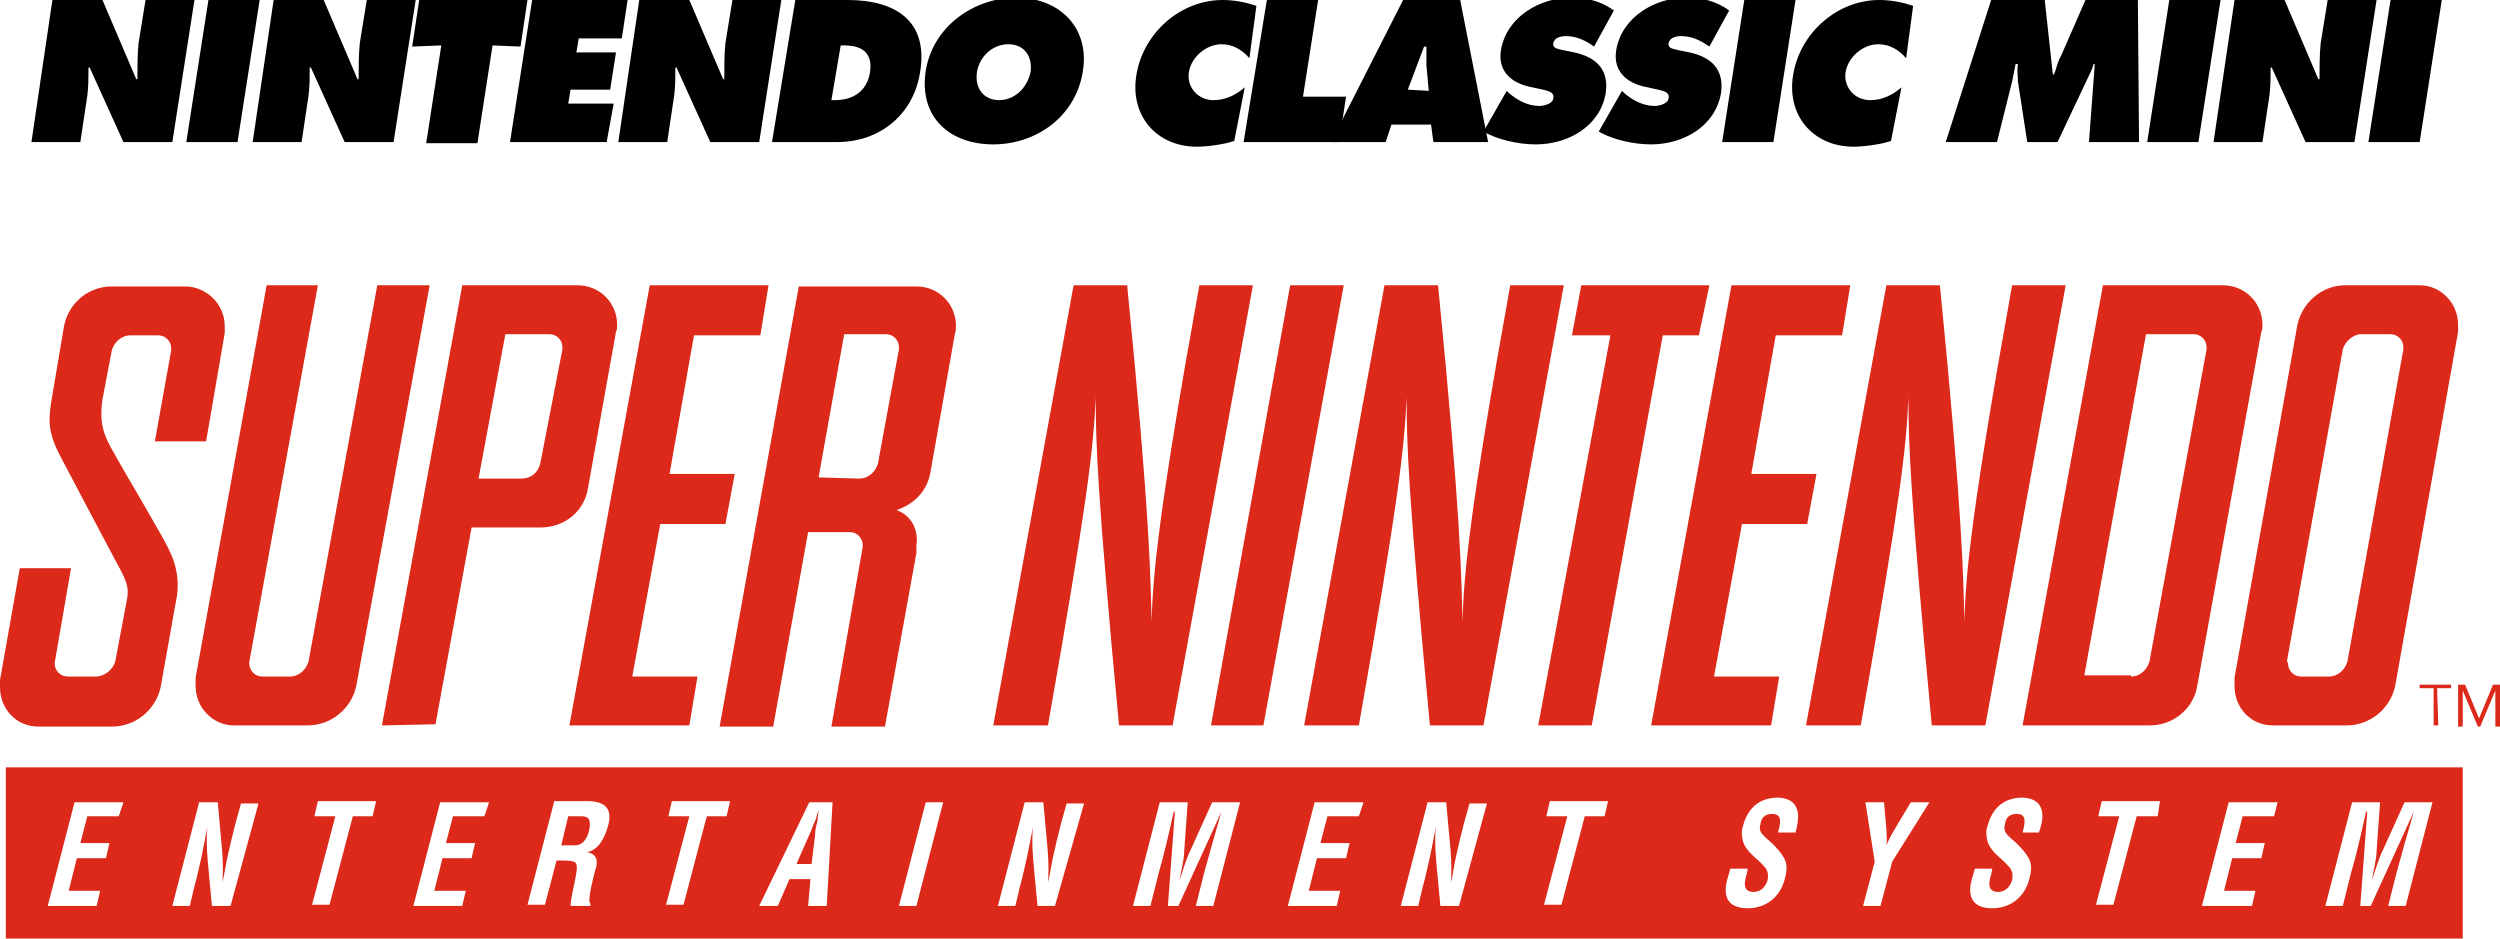 <?xml version="1.0" encoding="utf-8"?>
<!-- Generator: Adobe Illustrator 21.1.0, SVG Export Plug-In . SVG Version: 6.00 Build 0)  -->
<svg version="1.1" id="レイヤー_1" xmlns="http://www.w3.org/2000/svg" xmlns:xlink="http://www.w3.org/1999/xlink" x="0px"
	 y="0px" viewBox="0 0 214.7 80.6" style="enable-background:new 0 0 214.7 80.6;" xml:space="preserve">
<style type="text/css">
	.st0{fill:#DC291A;}
</style>
<g id="Layer_1">
</g>
<g id="SNES">
	<g>
		<g>
			<g>
				<path d="M4.5,0h4.3l2.9,6.8h0.1c0-1,0-2.1,0.1-3.1L12.5,0h4.2l-1.9,12.2h-4.2L7.7,5.8H7.6c0,0.8,0,1.6-0.1,2.4l-0.6,4H2.7L4.5,0
					z"/>
				<path d="M17.9,0h4.4l-1.9,12.2H16L17.9,0z"/>
				<path d="M23.5,0h4.3l2.9,6.8h0.1c0-1,0-2.1,0.1-3.1L31.5,0h4.2l-1.9,12.2h-4.2l-2.9-6.4h-0.1c0,0.8,0,1.6-0.1,2.4l-0.6,4h-4.2
					L23.5,0z"/>
				<path d="M36,0h9.3l-0.6,4l-2.4-0.1L41,12.3h-4.4l1.3-8.4L35.4,4L36,0z"/>
				<path d="M45.7,0h8.2l-0.5,3.3h-3.7l-0.2,1.2h3.4l-0.5,3.2H49l-0.2,1.2h3.9l-0.6,3.3h-8.3L45.7,0z"/>
				<path d="M54.9,0h4.3l2.9,6.8h0.1c0-1,0-2.1,0.1-3.1L62.9,0h4.2l-1.9,12.2H61l-2.9-6.4H58c0,0.8,0,1.6-0.1,2.4l-0.6,4h-4.2
					L54.9,0z"/>
				<path d="M68.3,0h4.5c4.1,0,7,1.8,6.2,6.3c-0.6,3.6-3.5,5.9-7.1,5.9h-5.6L68.3,0z M71.4,8.6h0.3c1.5,0,2.7-0.7,3-2.3
					c0.3-1.7-0.6-2.4-2.2-2.4h-0.3L71.4,8.6z"/>
				<path d="M93,6.1c-0.6,3.9-4,6.3-7.7,6.3s-6.4-2.3-5.8-6.3c0.6-3.8,4.1-6.3,7.8-6.3C90.9-0.2,93.6,2.3,93,6.1z M83.9,6.2
					c-0.2,1.4,0.6,2.4,1.9,2.4s2.4-1,2.7-2.4c0.2-1.3-0.5-2.4-1.9-2.4C85.2,3.8,84.1,4.9,83.9,6.2z"/>
				<path d="M107.3,5c-0.6-0.7-1.4-1.2-2.4-1.2c-1.3,0-2.6,1.1-2.8,2.4c-0.2,1.3,0.8,2.4,2.1,2.4c1,0,1.9-0.4,2.7-1.1l-0.9,4.6
					c-0.8,0.3-2.4,0.5-3.2,0.5c-3.5,0-5.8-2.7-5.2-6.2C98.2,2.8,101.4,0,105,0c1,0,2,0.2,2.9,0.5L107.3,5z"/>
				<path d="M108.8,0h4.4l-1.3,8.3h3.7l-0.6,3.9h-8.2L108.8,0z"/>
				<path d="M119,12.2h-4.7L120.5,0h4.9l2.4,12.2h-4.7l-0.2-1.5h-3.4L119,12.2z M122.7,7.8l-0.2-2.2c0-0.5,0-1.1,0-1.6h-0.2
					l-1.4,3.7L122.7,7.8L122.7,7.8z"/>
				<path d="M129.4,7.8l0.2,0.2c0.7,0.6,1.6,1.1,2.6,1.1c0.4,0,1.2-0.2,1.2-0.7c0.1-0.5-0.5-0.6-0.9-0.7l-0.9-0.2
					c-1.7-0.3-3-1.3-2.7-3.2c0.5-2.9,3.4-4.5,6-4.5c1.4,0,2.6,0.3,3.7,1.1L136.9,4c-0.7-0.5-1.5-0.9-2.4-0.9c-0.4,0-1,0.1-1.1,0.6
					s0.5,0.5,0.8,0.6l1,0.2c1.8,0.4,3,1.4,2.7,3.5c-0.5,2.9-3.3,4.4-6,4.4c-1.5,0-3.3-0.4-4.5-1.1L129.4,7.8z"/>
				<path d="M139.3,7.8l0.2,0.2c0.7,0.6,1.6,1.1,2.6,1.1c0.4,0,1.2-0.2,1.2-0.7c0.1-0.5-0.5-0.6-0.9-0.7l-0.9-0.2
					c-1.7-0.3-3-1.3-2.7-3.2c0.5-2.9,3.4-4.5,6-4.5c1.4,0,2.6,0.3,3.7,1.1L146.8,4c-0.7-0.5-1.5-0.9-2.4-0.9c-0.4,0-1,0.1-1.1,0.6
					s0.5,0.5,0.8,0.6l1,0.2c1.8,0.4,3,1.4,2.7,3.5c-0.5,2.9-3.3,4.4-6,4.4c-1.5,0-3.3-0.4-4.5-1.1L139.3,7.8z"/>
				<path d="M149.8,0h4.4l-1.9,12.2h-4.4L149.8,0z"/>
				<path d="M163.7,5c-0.6-0.7-1.4-1.2-2.4-1.2c-1.3,0-2.6,1.1-2.8,2.4c-0.2,1.3,0.8,2.4,2.1,2.4c1,0,1.9-0.4,2.7-1.1l-0.9,4.6
					c-0.8,0.3-2.4,0.5-3.2,0.5c-3.5,0-5.8-2.7-5.2-6.2c0.6-3.6,3.8-6.4,7.4-6.4c1,0,2,0.2,2.9,0.5L163.7,5z"/>
				<path d="M171,0h4.6l0.7,6.4h0.1c0.2-0.5,0.3-1.1,0.6-1.6l2.1-4.8h4.5l0.1,12.2h-4.3l0.5-6.7h-0.1c-0.1,0.4-0.3,0.8-0.5,1.2
					l-2.6,5.5h-2.6L173.3,7c0-0.5-0.1-1,0-1.5h-0.2c-0.1,0.5-0.2,1-0.3,1.5l-1.3,5.2h-4.4L171,0z"/>
				<path d="M186.3,0h4.4l-1.9,12.2h-4.4L186.3,0z"/>
				<path d="M191.9,0h4.3l2.9,6.8h0.1c0-1,0-2.1,0.1-3.1l0.6-3.7h4.2l-1.9,12.2H198l-2.9-6.4H195c0,0.8,0,1.6-0.1,2.4l-0.6,4h-4.2
					L191.9,0z"/>
				<path d="M205.3,0h4.4l-1.9,12.2h-4.4L205.3,0z"/>
			</g>
		</g>
		<g>
			<g>
				<g>
					<path class="st0" d="M9.9,39.1c0.7,1.3,4.3,7.3,4.7,8.3c0.5,1,0.9,2.6,0.5,4.3L13.8,59c-0.4,1.9-2.1,3.4-4.2,3.4H3.3
						C1.4,62.4,0,60.9,0,59c0-0.2,0-0.4,0-0.6l1.7-9.6h4.4l-1.4,8.1c0,0.1,0,0.1,0,0.1c0,0.6,0.5,1.1,1.1,1.1h2.4
						c0.8,0,1.5-0.6,1.7-1.3l1-5.3c0.2-1,0-1.6-0.9-3.2c-0.7-1.3-3.7-7-4.6-8.7c-1.2-2.2-1.3-3.2-1-5.1L5.5,28
						c0.4-2,2.1-3.4,4.1-3.4h6.3c1.8,0,3.4,1.5,3.4,3.4c0,0.2,0,0.4,0,0.6l-1.6,9.3h-4.4l1.4-7.8c0-0.1,0-0.1,0-0.2
						c0-0.6-0.5-1.1-1.1-1.1h-2.4c-0.8,0-1.4,0.6-1.6,1.3l-0.8,4.2C8.5,36.4,8.9,37.4,9.9,39.1z"/>
				</g>
				<g>
					<path class="st0" d="M21.4,56.9C21.4,57,21.4,57,21.4,56.9c0,0.7,0.5,1.2,1.1,1.2h2.4c0.8,0,1.4-0.6,1.6-1.3l5.9-32.3h4.5
						l-6.3,34.4c-0.4,1.9-2.1,3.4-4.2,3.4h-6.3c-1.8,0-3.3-1.5-3.3-3.4c0-0.2,0-0.4,0-0.7l6.1-33.7h4.4L21.4,56.9z"/>
				</g>
				<g>
					<polygon class="st0" points="55.8,24.5 66,24.5 65.3,28.8 59.6,28.8 57.5,40.7 63.1,40.7 62.3,45 56.7,45 54.3,58.1 59.9,58.1 
						59.2,62.3 48.9,62.3 					"/>
				</g>
				<g>
					<path class="st0" d="M85.3,62.3l6.9-37.8h4.6c2,20.2,2,25.1,2.1,28.9c0.1-4,0.6-9.5,4.1-28.9l0,0h4.6l-6.9,37.8h-4.6
						c-1.9-20.2-2-24.4-2-28.2c-0.2,4.5-0.7,8.9-4.1,28.2C90,62.3,85.3,62.3,85.3,62.3z"/>
				</g>
				<g>
					<polygon class="st0" points="108.5,62.3 104,62.3 110.8,24.5 115.4,24.5 					"/>
				</g>
				<g>
					<polygon class="st0" points="145.9,28.8 142.8,28.8 136.7,62.3 132.1,62.3 138.3,28.8 135,28.8 135.8,24.5 146.8,24.5 					"/>
				</g>
				<g>
					<polygon class="st0" points="148.7,24.5 158.9,24.5 158.2,28.8 152.5,28.8 150.4,40.7 156,40.7 155.2,45 149.6,45 147.2,58.1 
						152.8,58.1 152.1,62.3 141.8,62.3 					"/>
				</g>
				<g>
					<path class="st0" d="M112,62.3l6.9-37.8h4.6c2,20.2,2,25.1,2.1,28.9c0.1-4,0.6-9.5,4.1-28.9l0,0h4.6l-6.9,37.8h-4.6
						c-1.9-20.2-2-24.4-2-28.2c-0.2,4.5-0.7,8.9-4.1,28.2C116.7,62.3,112,62.3,112,62.3z"/>
				</g>
				<g>
					<path class="st0" d="M155.1,62.3l6.9-37.8h4.6c2,20.2,2,25.1,2.1,28.9c0.1-4,0.6-9.5,4.1-28.9l0,0h4.6l-6.9,37.8h-4.6
						c-1.9-20.2-2-24.4-2-28.2c-0.2,4.5-0.7,8.9-4.1,28.2C159.8,62.3,155.1,62.3,155.1,62.3z"/>
				</g>
				<path class="st0" d="M32.8,62.3l6.9-37.8h9.9c1.9,0,3.4,1.5,3.4,3.4c0,0.2,0,0.4-0.1,0.6l-2.4,13.4c-0.3,2-2,3.4-4.1,3.4h-5.9
					l-3.1,16.9L32.8,62.3L32.8,62.3z M44.8,41.1c0.8,0,1.4-0.5,1.6-1.3l1.9-9.8c0,0,0-0.1,0-0.2c0-0.6-0.5-1.1-1.1-1.1h-3.8
					l-2.3,12.4H44.8z M74.1,46.9L74.1,46.9c0-0.7-0.5-1.2-1.1-1.2h-3.6l-3,16.7h-4.6l6.8-37.8h10.1c1.9,0,3.4,1.5,3.4,3.4
					c0,0.2,0,0.4-0.1,0.7l-2.1,11.9c-0.3,1.6-1.4,2.7-2.9,3.2c1.3,0.5,1.9,1.7,1.7,3.1c0,0.2,0,0.4,0,0.6L76,62.4h-4.6L74.1,46.9z
					 M73.8,41.1c0.8,0,1.4-0.6,1.6-1.3l1.8-9.8c0-0.1,0-0.1,0-0.2c0-0.6-0.5-1.1-1.1-1.1h-3.6L70.3,41L73.8,41.1L73.8,41.1z
					 M180.6,24.5h10.3c1.9,0,3.4,1.5,3.4,3.4c0,0.2,0,0.4-0.1,0.6l-5.5,30.4c-0.3,1.9-2,3.4-4.1,3.4h-10.9L180.6,24.5z M183,58.1
					c0.8,0,1.4-0.6,1.6-1.3l4.9-26.8c0-0.1,0-0.1,0-0.2c0-0.6-0.5-1.1-1.1-1.1h-4.1L179,58h4V58.1z M201.4,24.5h6.4
					c1.8,0,3.3,1.5,3.3,3.4c0,0.2,0,0.4,0,0.6l-5.4,30.4c-0.4,1.9-2.1,3.4-4.2,3.4h-6.3c-1.9,0-3.3-1.5-3.3-3.4c0-0.2,0-0.4,0-0.7
					l5.4-30.3C197.7,26,199.4,24.5,201.4,24.5z M196.5,57c0,0.6,0.5,1.1,1.1,1.1h2.4c0.8,0,1.4-0.6,1.6-1.3l4.8-26.8
					c0-0.1,0-0.1,0-0.2c0-0.6-0.5-1.1-1.1-1.1h-2.5c-0.7,0-1.4,0.6-1.6,1.3l-4.8,26.8C196.5,56.9,196.5,57,196.5,57z"/>
				<g>
					<path class="st0" d="M69.7,74.2l0.3-2.5c0-0.4,0.1-0.8,0.2-1.2c0-0.2,0.1-0.7,0.1-0.9l0,0c-0.1,0.2-0.2,0.7-0.3,0.9
						c-0.2,0.4-0.3,0.8-0.5,1.2l-1.1,2.5H69.7z"/>
					<path class="st0" d="M49.9,70.1h-1.1l-0.6,2.5h1.2c0.5,0,1-0.4,1.2-1.3C50.8,70.3,50.5,70.1,49.9,70.1z"/>
					<path class="st0" d="M0.5,65.9v14.7h211V65.9H0.5z M10.2,70.1H7.5l-0.6,2.3h2.5l-0.3,1.3H6.6l-0.7,2.8h2.7l-0.3,1.3H4.1
						l2.3-8.9h4.2L10.2,70.1z M19.8,77.8h-1.6l-0.3-3.2c-0.1-1.1-0.2-2.1-0.1-3.6l0,0c-0.1,0.7-0.3,1.6-0.5,2.6
						c-0.2,0.9-0.4,1.8-0.6,2.5l-0.4,1.7h-1.5l2.3-8.9h1.6l0.3,3.3c0.1,1,0.2,2.1,0.1,3.6l0,0c0.2-0.8,0.3-1.7,0.5-2.5
						c0.2-0.9,0.4-1.7,0.6-2.5l0.5-1.8h1.5L19.8,77.8z M32,70.1h-1.7l-2,7.6h-1.5l2-7.6H27l0.3-1.3h5L32,70.1z M41.6,70.1h-2.7
						l-0.6,2.3h2.5l-0.3,1.3H38l-0.7,2.8H40l-0.3,1.3h-4.2l2.3-8.9H42L41.6,70.1z M52.2,71c-0.3,1-0.8,2-1.8,2.2l0,0
						c0.9,0.1,1,0.8,0.7,1.6c-0.1,0.4-0.7,2.6-0.4,2.8v0.2H49c0-0.6,0.3-1.7,0.4-2.3c0.1-0.6,0.3-1.3-0.1-1.5
						c-0.4-0.1-0.8-0.1-1.2-0.1h-0.3l-1,3.8h-1.5l2.3-8.9h2.8C51.8,68.8,52.7,69.3,52.2,71z M62.4,70.1h-1.7l-2,7.6h-1.5l2-7.6h-1.8
						l0.3-1.3h5L62.4,70.1z M71,77.8h-1.6l0.2-2.3h-1.8l-1,2.3h-1.6l4.3-8.9h2L71,77.8z M78.7,77.8h-1.5l2.3-8.9H81L78.7,77.8z
						 M90.6,77.8h-1.5l-0.3-3.2c-0.1-1.1-0.2-2.1-0.1-3.6l0,0c-0.1,0.7-0.3,1.6-0.5,2.6c-0.2,0.9-0.4,1.8-0.6,2.5l-0.4,1.7h-1.5
						l2.3-8.9h1.6l0.3,3.3c0.1,1,0.2,2.1,0.1,3.6l0,0c0.2-0.8,0.3-1.7,0.5-2.5c0.2-0.9,0.4-1.7,0.6-2.5l0.5-1.8h1.5L90.6,77.8z
						 M104.2,77.8h-1.5l0.7-2.8c0.5-1.8,1-3.6,1.5-5.3l0,0l-3.7,8.1h-0.9l0.6-8.1h-0.1c-0.4,1.8-0.8,3.6-1.3,5.3l-0.7,2.8h-1.5
						l2.3-8.9h2.4l-0.3,4.2c0,0.7-0.3,1.8-0.4,2.5l0,0c0.3-0.9,0.6-1.9,0.9-2.5l1.9-4.2h2.4L104.2,77.8z M116.7,70.1H114l-0.6,2.3
						h2.5l-0.3,1.3h-2.5l-0.7,2.8h2.7l-0.3,1.3h-4.2l2.3-8.9h4.2L116.7,70.1z M125.3,77.8h-1.6l-0.3-3.2c-0.1-1.1-0.2-2.1-0.1-3.6
						l0,0c-0.1,0.7-0.3,1.6-0.5,2.6c-0.2,0.9-0.4,1.8-0.6,2.5l-0.4,1.7h-1.5l2.3-8.9h1.6l0.3,3.3c0.1,1,0.2,2.1,0.1,3.6l0,0
						c0.2-0.8,0.3-1.7,0.5-2.5c0.2-0.9,0.4-1.7,0.6-2.5l0.5-1.8h1.5L125.3,77.8z M137.8,70.1h-1.7l-2,7.6h-1.5l2-7.6h-1.8l0.3-1.3h5
						L137.8,70.1z M154.2,71.5h-1.5c0.2-0.8,0.4-1.6-0.5-1.6c-0.5,0-0.9,0.2-1,0.8c-0.2,0.7,0.1,0.9,0.5,1.3c0.4,0.3,1.1,1,1.4,1.5
						c0.4,0.6,0.4,1.1,0.2,1.9c-0.4,1.7-1.7,2.6-3.2,2.6c-1.8,0-2.2-1.1-1.7-2.7l0.2-0.7h1.5l-0.1,0.5c-0.3,0.9-0.2,1.5,0.6,1.5
						c0.6,0,1-0.4,1.2-1c0.1-0.5,0-0.9-0.3-1.2c-0.6-0.7-1.5-1.2-1.8-2.1c-0.1-0.4-0.2-0.9,0-1.4c0.4-1.5,1.4-2.4,3-2.4
						C155,68.6,154.4,70.7,154.2,71.5z M162.5,74l-1,3.8H160l1-3.8l-0.8-5.1h1.6l0.2,2.3c0,0.4,0.1,0.9,0,1.4l0,0
						c0.3-0.7,0.6-1.2,0.9-1.7l1.2-2h1.6L162.5,74z M175.1,71.5h-1.4c0.2-0.8,0.4-1.6-0.5-1.6c-0.5,0-0.9,0.2-1,0.8
						c-0.2,0.7,0.1,0.9,0.5,1.3c0.4,0.3,1.1,1,1.4,1.5c0.4,0.6,0.4,1.1,0.2,1.9c-0.4,1.7-1.7,2.6-3.2,2.6c-1.8,0-2.2-1.1-1.7-2.7
						l0.2-0.7h1.5l-0.1,0.5c-0.3,0.9-0.2,1.5,0.6,1.5c0.6,0,1-0.4,1.2-1c0.1-0.5,0-0.9-0.3-1.2c-0.6-0.7-1.5-1.2-1.8-2.1
						c-0.1-0.4-0.2-0.9,0-1.4c0.4-1.5,1.4-2.4,3-2.4C176,68.6,175.4,70.7,175.1,71.5z M185.3,70.1h-1.8l-2,7.6H180l2-7.6h-1.8
						l0.3-1.3h5L185.3,70.1z M195.3,70.1h-2.7l-0.6,2.3h2.5l-0.3,1.3h-2.5l-0.7,2.8h2.7l-0.3,1.3h-4.3l2.3-8.9h4.2L195.3,70.1z
						 M206.6,77.8h-1.5l0.7-2.8c0.5-1.8,1-3.6,1.5-5.3l0,0l-3.7,8.1h-0.9l0.6-8.1h-0.1c-0.4,1.8-0.8,3.6-1.3,5.3l-0.7,2.8h-1.5
						l2.3-8.9h2.4l-0.3,4.2c0,0.7-0.3,1.8-0.4,2.5l0,0c0.3-0.9,0.6-1.9,0.9-2.5l1.9-4.2h2.4L206.6,77.8z"/>
				</g>
			</g>
			<g>
				<path class="st0" d="M209.4,62.3H209v-3.2h-1.2v-0.3h2.7v0.3h-1.2L209.4,62.3L209.4,62.3z"/>
				<path class="st0" d="M212.9,61.7l1.2-2.9h0.6v3.6h-0.4v-3.1l0,0l-1.3,3.1h-0.2l-1.3-3.1l0,0v3.1h-0.4v-3.6h0.6L212.9,61.7z"/>
			</g>
		</g>
	</g>
</g>
</svg>
